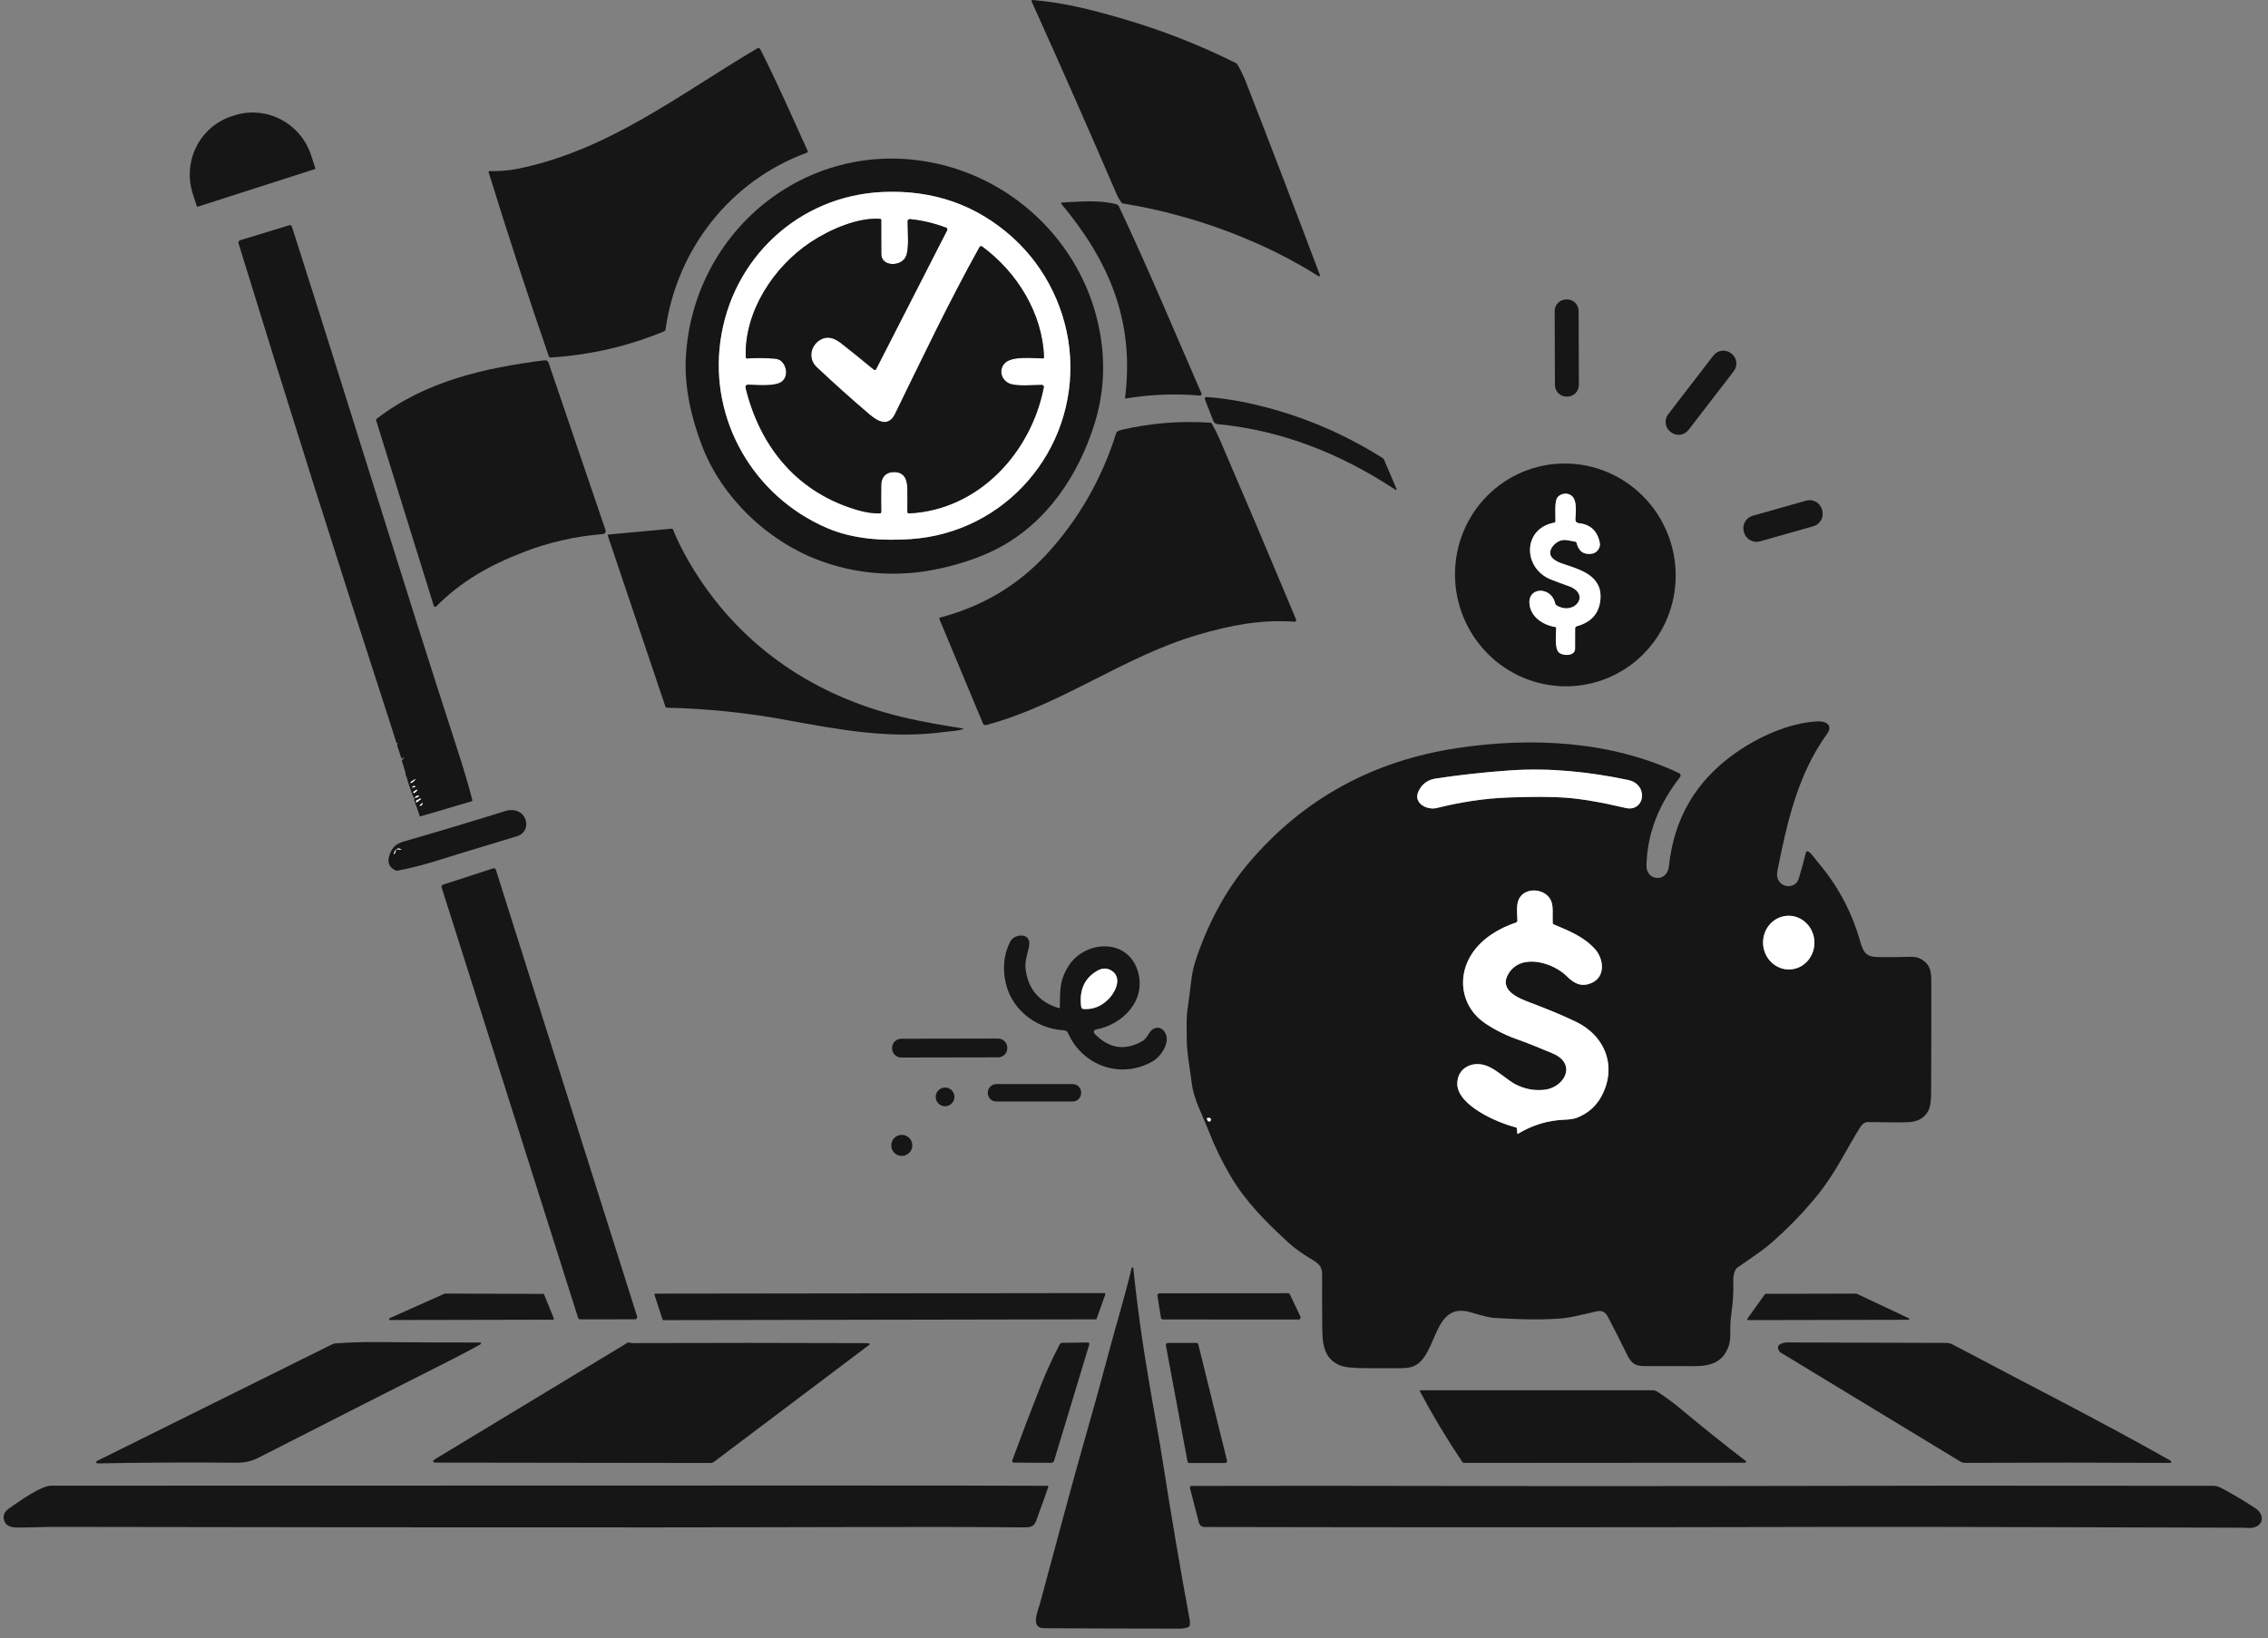 <svg width="209" height="151" viewBox="0 0 209 151" fill="none" xmlns="http://www.w3.org/2000/svg">
<rect x="0" y="0" width="209" height="151" fill="#808080" stroke="none"/>
<g clip-path="url(#clip0_498_1754)">
<path d="M115.671 22.367C111.765 20.652 107.704 19.447 103.488 18.753C103.423 18.743 103.373 18.712 103.336 18.659C103.151 18.399 103.01 18.158 102.915 17.936C100.342 11.957 97.723 6.018 95.058 0.119C95.052 0.106 95.049 0.092 95.05 0.077C95.051 0.063 95.056 0.049 95.065 0.037C95.073 0.025 95.085 0.015 95.098 0.008C95.112 0.002 95.126 -0.001 95.141 0C98.019 0.24 100.442 0.855 103.412 1.716C107.025 2.764 110.518 4.13 113.891 5.814C113.947 5.842 113.995 5.885 114.027 5.939C114.337 6.466 114.601 7.009 114.82 7.569C117.131 13.502 119.402 19.433 121.632 25.361C121.638 25.378 121.639 25.395 121.634 25.412C121.63 25.429 121.62 25.444 121.607 25.455C121.594 25.466 121.577 25.472 121.56 25.474C121.543 25.475 121.526 25.471 121.511 25.462C119.639 24.285 117.693 23.253 115.671 22.367Z" fill="#161616"/>
<path d="M47.709 15.557C56.162 13.843 62.724 8.607 69.801 4.451C69.823 4.438 69.846 4.43 69.871 4.427C69.895 4.424 69.92 4.426 69.943 4.433C69.967 4.44 69.989 4.452 70.008 4.467C70.026 4.483 70.042 4.503 70.053 4.524C71.616 7.583 72.995 10.769 74.429 13.912C74.436 13.926 74.439 13.943 74.44 13.959C74.44 13.976 74.437 13.992 74.43 14.007C74.424 14.022 74.415 14.036 74.403 14.048C74.391 14.059 74.376 14.068 74.361 14.074C67.308 16.649 62.355 22.975 61.326 30.395C61.317 30.46 61.282 30.506 61.22 30.533C57.857 31.924 54.356 32.731 50.719 32.954C50.689 32.956 50.66 32.949 50.635 32.932C50.61 32.916 50.591 32.892 50.581 32.863C48.637 27.227 46.785 21.561 45.025 15.866C45.021 15.855 45.021 15.844 45.022 15.834C45.024 15.823 45.029 15.812 45.035 15.804C45.041 15.795 45.05 15.788 45.059 15.783C45.069 15.778 45.08 15.775 45.091 15.775C45.967 15.786 46.833 15.735 47.709 15.557Z" fill="#161616"/>
<path d="M18.193 19.06C18.183 19.063 18.172 19.062 18.163 19.057C18.154 19.052 18.147 19.044 18.144 19.034L17.766 17.859C17.537 17.145 17.448 16.395 17.505 15.649C17.562 14.904 17.764 14.178 18.098 13.515C18.433 12.851 18.893 12.261 19.454 11.78C20.015 11.299 20.666 10.935 21.368 10.71L21.595 10.636C23.012 10.181 24.556 10.316 25.886 11.013C27.215 11.71 28.222 12.911 28.685 14.351L29.061 15.528C29.063 15.533 29.064 15.538 29.064 15.544C29.064 15.549 29.062 15.554 29.06 15.559C29.058 15.563 29.054 15.568 29.05 15.571C29.047 15.575 29.042 15.578 29.037 15.579L18.193 19.06Z" fill="#161616"/>
<path d="M75.412 51.622C70.716 49.853 66.53 45.863 64.71 41.141C63.715 38.559 63.051 35.7 63.202 32.937C63.836 21.357 74.239 12.772 85.749 14.959C93.713 16.474 100.048 22.829 101.397 30.857C101.868 33.658 101.694 36.378 100.875 39.017C99.396 43.784 96.499 48.152 91.99 50.526C89.657 51.754 86.414 52.636 83.73 52.827C80.862 53.032 78.089 52.631 75.412 51.622ZM76.182 48.657C78.599 49.702 81.326 49.866 83.912 49.692C92.676 49.1 99.163 41.506 98.605 32.831C98.336 28.684 96.42 24.709 93.355 21.926C90.022 18.899 86.018 17.489 81.344 17.696C73.599 18.039 67.417 23.835 66.382 31.474C65.395 38.746 69.443 45.744 76.182 48.657Z" fill="#161616"/>
<path d="M76.182 48.657C69.444 45.743 65.395 38.746 66.383 31.474C67.418 23.834 73.6 18.038 81.345 17.696C86.019 17.489 90.023 18.899 93.356 21.926C96.421 24.709 98.337 28.683 98.606 32.83C99.164 41.506 92.677 49.099 83.912 49.691C81.326 49.865 78.6 49.701 76.182 48.657ZM72.009 33.299C72.525 33.783 72.624 34.688 72.07 35.153C71.466 35.66 69.699 35.478 68.924 35.456C68.89 35.455 68.857 35.462 68.827 35.475C68.796 35.489 68.769 35.51 68.748 35.536C68.727 35.562 68.713 35.593 68.705 35.625C68.698 35.658 68.698 35.692 68.706 35.724C70.053 41.282 73.566 45.492 79.179 47.06C79.811 47.236 80.437 47.325 81.058 47.325C81.077 47.325 81.097 47.321 81.115 47.314C81.134 47.306 81.15 47.295 81.164 47.281C81.178 47.267 81.189 47.25 81.197 47.231C81.204 47.213 81.207 47.193 81.207 47.173C81.196 46.361 81.195 45.547 81.205 44.729C81.215 43.993 81.617 43.528 82.34 43.515C83.294 43.498 83.598 44.133 83.613 45C83.626 45.745 83.628 46.465 83.619 47.16C83.618 47.271 83.673 47.324 83.784 47.319C90.174 47.007 95.015 41.736 96.188 35.698C96.193 35.671 96.192 35.644 96.185 35.618C96.179 35.592 96.166 35.568 96.149 35.547C96.132 35.526 96.111 35.51 96.086 35.498C96.062 35.486 96.035 35.48 96.008 35.48C95.257 35.477 93.636 35.647 92.974 35.331C92.272 34.998 92.03 34.111 92.558 33.511C93.207 32.773 95.21 33.031 96.126 33.036C96.136 33.036 96.147 33.034 96.157 33.03C96.168 33.026 96.177 33.02 96.184 33.012C96.192 33.004 96.198 32.995 96.202 32.985C96.206 32.975 96.207 32.964 96.207 32.953C96.09 28.903 93.727 25.091 90.511 22.724C90.491 22.71 90.469 22.7 90.446 22.695C90.423 22.69 90.398 22.69 90.375 22.695C90.352 22.7 90.33 22.71 90.311 22.724C90.292 22.738 90.276 22.756 90.265 22.777C87.471 27.796 84.992 33.01 82.472 38.169C81.892 39.357 80.925 38.882 80.146 38.218C78.48 36.799 76.85 35.338 75.257 33.836C74.364 32.993 74.762 31.644 75.804 31.22C76.506 30.934 77.117 31.324 77.664 31.757C78.637 32.527 79.596 33.302 80.541 34.084C80.555 34.096 80.571 34.104 80.589 34.109C80.607 34.113 80.625 34.114 80.643 34.11C80.661 34.106 80.677 34.099 80.692 34.088C80.706 34.077 80.718 34.062 80.726 34.046L87.283 21.218C87.294 21.198 87.299 21.175 87.301 21.152C87.302 21.13 87.298 21.107 87.29 21.085C87.282 21.064 87.269 21.045 87.253 21.028C87.237 21.012 87.218 21 87.196 20.991C86.129 20.584 85.027 20.32 83.889 20.2C83.727 20.183 83.644 20.256 83.642 20.42C83.626 21.235 83.814 22.983 83.458 23.685C82.987 24.616 81.215 24.561 81.213 23.43C81.21 22.384 81.208 21.334 81.205 20.278C81.204 20.214 81.171 20.179 81.107 20.174C79.028 20.024 76.443 21.171 74.705 22.323C71.315 24.572 68.572 28.708 68.725 32.926C68.725 32.942 68.729 32.957 68.736 32.971C68.742 32.985 68.751 32.998 68.763 33.008C68.774 33.019 68.788 33.027 68.802 33.032C68.817 33.037 68.832 33.039 68.848 33.038C69.712 32.985 70.562 32.993 71.4 33.061C71.658 33.082 71.862 33.162 72.009 33.299Z" fill="white"/>
<path d="M103.094 18.998C105.783 24.677 108.204 30.494 110.718 36.264C110.728 36.287 110.732 36.312 110.729 36.336C110.727 36.36 110.718 36.384 110.703 36.404C110.689 36.424 110.669 36.44 110.647 36.45C110.624 36.461 110.599 36.465 110.574 36.463C108.278 36.265 105.994 36.355 103.722 36.733C103.716 36.735 103.709 36.734 103.703 36.733C103.696 36.731 103.69 36.727 103.685 36.723C103.681 36.718 103.677 36.712 103.675 36.706C103.673 36.7 103.672 36.693 103.673 36.686C104.568 29.632 102.241 24.104 97.805 18.794C97.796 18.783 97.79 18.769 97.788 18.755C97.786 18.741 97.788 18.727 97.793 18.713C97.799 18.7 97.808 18.689 97.82 18.681C97.832 18.673 97.845 18.668 97.86 18.667C99.46 18.586 101.359 18.402 102.905 18.839C102.946 18.85 102.984 18.87 103.017 18.898C103.049 18.925 103.076 18.959 103.094 18.998Z" fill="#161616"/>
<path d="M71.399 33.06C70.562 32.992 69.711 32.984 68.847 33.038C68.832 33.038 68.816 33.036 68.802 33.031C68.787 33.026 68.773 33.018 68.762 33.008C68.751 32.997 68.741 32.985 68.735 32.971C68.728 32.957 68.725 32.941 68.724 32.926C68.571 28.707 71.314 24.572 74.704 22.322C76.443 21.17 79.027 20.024 81.106 20.173C81.17 20.178 81.203 20.213 81.204 20.277C81.207 21.333 81.209 22.384 81.212 23.429C81.214 24.56 82.986 24.615 83.457 23.684C83.813 22.983 83.626 21.235 83.641 20.419C83.644 20.255 83.726 20.182 83.889 20.2C85.026 20.32 86.129 20.583 87.196 20.991C87.217 20.999 87.236 21.012 87.252 21.028C87.269 21.044 87.281 21.064 87.289 21.085C87.297 21.106 87.301 21.129 87.3 21.152C87.299 21.175 87.293 21.197 87.283 21.218L80.726 34.046C80.718 34.062 80.706 34.076 80.691 34.087C80.677 34.098 80.66 34.106 80.642 34.109C80.624 34.113 80.606 34.113 80.588 34.108C80.571 34.104 80.554 34.095 80.54 34.084C79.596 33.302 78.637 32.526 77.663 31.757C77.116 31.323 76.505 30.934 75.803 31.22C74.761 31.643 74.364 32.992 75.257 33.836C76.85 35.338 78.479 36.798 80.145 38.217C80.924 38.881 81.891 39.356 82.472 38.168C84.992 33.009 87.47 27.795 90.264 22.776C90.275 22.756 90.291 22.738 90.31 22.724C90.329 22.709 90.351 22.699 90.374 22.694C90.398 22.689 90.422 22.689 90.445 22.694C90.469 22.699 90.491 22.709 90.51 22.724C93.726 25.09 96.089 28.902 96.206 32.952C96.207 32.963 96.205 32.974 96.201 32.984C96.197 32.995 96.191 33.004 96.184 33.012C96.176 33.02 96.167 33.026 96.157 33.03C96.147 33.034 96.136 33.036 96.125 33.036C95.209 33.03 93.206 32.773 92.557 33.511C92.029 34.11 92.271 34.997 92.973 35.33C93.635 35.646 95.257 35.476 96.008 35.48C96.034 35.48 96.061 35.486 96.085 35.497C96.11 35.509 96.131 35.526 96.148 35.546C96.166 35.567 96.178 35.592 96.185 35.618C96.191 35.644 96.192 35.671 96.187 35.697C95.014 41.736 90.173 47.007 83.783 47.319C83.672 47.324 83.617 47.271 83.618 47.16C83.627 46.465 83.625 45.745 83.613 44.999C83.597 44.133 83.293 43.497 82.339 43.514C81.617 43.528 81.214 43.993 81.204 44.729C81.194 45.546 81.195 46.361 81.206 47.173C81.207 47.193 81.203 47.213 81.196 47.231C81.189 47.249 81.178 47.266 81.164 47.28C81.15 47.295 81.133 47.306 81.115 47.313C81.096 47.321 81.077 47.325 81.057 47.324C80.436 47.324 79.81 47.236 79.178 47.059C73.565 45.491 70.052 41.282 68.705 35.724C68.698 35.691 68.697 35.657 68.704 35.625C68.712 35.592 68.727 35.562 68.748 35.536C68.769 35.51 68.796 35.489 68.826 35.475C68.856 35.461 68.889 35.454 68.923 35.455C69.698 35.478 71.465 35.66 72.069 35.153C72.623 34.687 72.525 33.783 72.008 33.299C71.861 33.161 71.658 33.082 71.399 33.06Z" fill="#161616"/>
<path d="M38.218 73.55C38.363 73.53 38.477 73.493 38.56 73.438C38.647 73.382 38.639 73.351 38.536 73.346C38.38 73.338 38.275 73.406 38.218 73.55C38.214 73.565 38.197 73.564 38.167 73.548C38.135 73.532 38.112 73.506 38.099 73.472C37.854 72.87 37.646 72.255 37.474 71.628C37.473 71.621 37.446 71.56 37.393 71.444C37.371 71.396 37.363 71.346 37.367 71.293C37.369 71.245 37.363 71.198 37.349 71.153C37.251 70.823 37.149 70.493 37.043 70.165C37.027 70.112 37.038 70.066 37.077 70.025L37.225 69.88C37.23 69.873 37.233 69.865 37.234 69.856C37.234 69.847 37.231 69.839 37.226 69.832C37.221 69.825 37.213 69.82 37.205 69.818C37.196 69.816 37.187 69.817 37.179 69.821C37.154 69.836 37.131 69.855 37.109 69.876C37.044 69.942 36.997 69.93 36.969 69.842C36.854 69.466 36.734 69.099 36.608 68.741C36.583 68.669 36.602 68.6 36.665 68.533C36.689 68.508 36.684 68.496 36.65 68.499L36.566 68.506C36.552 68.508 36.543 68.501 36.538 68.487C36.345 67.871 36.149 67.255 35.95 66.641C31.181 51.968 26.525 37.231 21.981 22.428C21.963 22.371 21.969 22.309 21.997 22.256C22.026 22.202 22.074 22.162 22.132 22.144L26.668 20.758C26.714 20.744 26.764 20.749 26.806 20.771C26.849 20.793 26.881 20.831 26.895 20.877C32.051 36.978 37.268 54.083 42.145 69.072C42.73 70.872 43.19 72.427 43.524 73.737C43.531 73.763 43.527 73.791 43.513 73.814C43.5 73.837 43.478 73.855 43.452 73.862L38.774 75.239C38.721 75.256 38.686 75.237 38.668 75.184C38.514 74.716 38.353 74.261 38.184 73.819C38.165 73.767 38.159 73.722 38.167 73.684C38.177 73.644 38.194 73.599 38.218 73.55ZM38.182 71.861L37.856 72.065C37.844 72.072 37.835 72.084 37.831 72.098C37.827 72.112 37.828 72.127 37.835 72.14C37.842 72.153 37.853 72.163 37.867 72.168C37.881 72.172 37.896 72.171 37.909 72.165C38.033 72.11 38.14 72.026 38.229 71.913C38.316 71.804 38.3 71.786 38.182 71.861ZM38.047 72.589L38.269 72.523C38.312 72.51 38.313 72.494 38.273 72.475C38.159 72.422 38.07 72.439 38.004 72.526C37.955 72.59 37.969 72.61 38.047 72.589ZM38.362 72.943C38.411 72.916 38.437 72.882 38.441 72.839C38.446 72.781 38.424 72.767 38.375 72.799L38.108 72.973C38.095 72.982 38.085 72.995 38.081 73.01C38.076 73.026 38.077 73.042 38.083 73.057C38.089 73.072 38.099 73.084 38.113 73.092C38.127 73.099 38.143 73.102 38.159 73.1C38.216 73.088 38.263 73.055 38.301 72.999C38.317 72.977 38.338 72.958 38.362 72.943ZM38.583 73.69C38.454 73.709 38.369 73.767 38.328 73.866C38.322 73.879 38.322 73.894 38.326 73.907C38.33 73.921 38.338 73.933 38.349 73.942C38.36 73.951 38.374 73.955 38.388 73.956C38.402 73.956 38.416 73.952 38.428 73.943L38.759 73.688C38.823 73.638 38.815 73.612 38.734 73.611C38.664 73.609 38.613 73.636 38.583 73.69ZM38.712 74.276C38.841 74.267 38.916 74.206 38.937 74.093C38.952 74.003 38.927 73.99 38.861 74.053L38.689 74.222C38.647 74.261 38.655 74.279 38.712 74.276Z" fill="#161616"/>
<path d="M144.396 27.598L144.335 27.598C143.743 27.6 143.264 28.082 143.266 28.674L143.29 35.489C143.292 36.081 143.774 36.559 144.367 36.557L144.427 36.557C145.02 36.555 145.498 36.073 145.496 35.481L145.472 28.667C145.47 28.074 144.988 27.596 144.396 27.598Z" fill="#161616"/>
<path d="M159.558 32.593L159.516 32.561C159.011 32.171 158.285 32.266 157.895 32.771L153.726 38.185C153.337 38.691 153.431 39.417 153.937 39.806L153.979 39.839C154.484 40.228 155.21 40.134 155.6 39.628L159.769 34.214C160.158 33.708 160.064 32.983 159.558 32.593Z" fill="#161616"/>
<path d="M48.246 50.888C45.187 52.07 42.491 53.567 40.206 55.892C40.189 55.909 40.168 55.922 40.145 55.929C40.121 55.936 40.096 55.936 40.073 55.931C40.049 55.925 40.027 55.913 40.009 55.896C39.992 55.88 39.979 55.858 39.971 55.835L34.661 38.75C34.644 38.691 34.659 38.642 34.709 38.605C39.213 35.118 44.729 33.9 50.168 33.211C50.364 33.187 50.493 33.268 50.556 33.453L55.798 48.856C55.812 48.897 55.817 48.94 55.811 48.983C55.806 49.025 55.791 49.066 55.767 49.102C55.743 49.138 55.711 49.168 55.674 49.19C55.637 49.212 55.595 49.225 55.552 49.229C53.017 49.432 50.582 49.985 48.246 50.888Z" fill="#161616"/>
<path d="M128.609 45.151C123.577 41.842 118.242 39.687 112.189 39.089C112.106 39.081 112.027 39.051 111.961 39.001C111.895 38.951 111.844 38.884 111.814 38.807L111.033 36.812C111.023 36.787 111.019 36.76 111.023 36.733C111.026 36.706 111.037 36.681 111.053 36.659C111.069 36.638 111.09 36.62 111.115 36.609C111.139 36.597 111.166 36.592 111.194 36.594C112.431 36.682 113.677 36.861 114.932 37.13C119.399 38.088 123.562 39.787 127.421 42.228C127.477 42.262 127.517 42.309 127.542 42.37L128.693 45.083C128.697 45.094 128.697 45.106 128.694 45.117C128.691 45.129 128.685 45.139 128.675 45.147C128.666 45.154 128.655 45.158 128.643 45.159C128.631 45.16 128.619 45.157 128.609 45.151Z" fill="#161616"/>
<path d="M96.453 51.079C99.408 47.876 101.566 44.062 102.868 39.902C102.877 39.873 102.892 39.847 102.911 39.824C102.931 39.8 102.955 39.782 102.981 39.768C103.113 39.696 103.249 39.644 103.392 39.611C106.069 38.994 108.781 38.778 111.527 38.962C111.592 38.966 111.641 38.996 111.674 39.053C111.944 39.519 112.186 40.001 112.399 40.496C114.761 45.986 117.099 51.5 119.412 57.038C119.492 57.23 119.429 57.318 119.221 57.303C116.199 57.093 113.415 57.626 110.409 58.506C103.509 60.528 97.84 64.966 90.88 66.83C90.82 66.846 90.757 66.84 90.701 66.813C90.646 66.786 90.603 66.739 90.579 66.682L86.557 57.034C86.552 57.024 86.55 57.013 86.551 57.002C86.551 56.991 86.554 56.98 86.559 56.97C86.564 56.96 86.571 56.951 86.58 56.944C86.589 56.937 86.599 56.931 86.61 56.928C90.514 55.909 93.796 53.959 96.453 51.079Z" fill="#161616"/>
<path d="M146.735 62.963C145.44 63.286 144.093 63.348 142.772 63.145C141.45 62.942 140.18 62.479 139.034 61.781C137.887 61.084 136.887 60.166 136.09 59.079C135.292 57.993 134.714 56.76 134.388 55.451C133.728 52.806 134.135 50.011 135.518 47.68C136.901 45.349 139.147 43.673 141.762 43.021C143.057 42.698 144.404 42.637 145.725 42.839C147.047 43.042 148.317 43.506 149.463 44.203C150.61 44.901 151.61 45.819 152.407 46.905C153.205 47.991 153.783 49.224 154.109 50.534C154.769 53.178 154.362 55.973 152.979 58.304C151.596 60.635 149.35 62.311 146.735 62.963ZM143.401 57.892C143.401 58.431 143.236 59.763 143.654 60.139C144.056 60.499 145.143 60.472 145.147 59.797C145.151 59.161 145.152 58.54 145.151 57.932C145.15 57.883 145.166 57.836 145.196 57.797C145.225 57.759 145.267 57.731 145.314 57.718C146.604 57.364 147.322 56.582 147.468 55.374C147.75 53.041 145.611 52.504 143.925 51.933C143.581 51.816 142.998 51.543 142.886 51.161C142.712 50.575 143.323 49.973 143.83 49.82C144.247 49.693 144.716 49.859 145.16 49.926C145.226 49.936 145.267 49.973 145.283 50.037C145.481 50.831 145.961 51.162 146.723 51.032C147.183 50.953 147.508 50.455 147.427 50.047C147.206 48.933 146.551 48.324 145.463 48.219C145.38 48.211 145.303 48.171 145.249 48.108C145.195 48.044 145.168 47.962 145.174 47.879C145.213 47.255 145.329 46.242 144.918 45.779C144.58 45.397 143.921 45.417 143.562 45.798C143.208 46.169 143.357 47.506 143.337 48.055C143.333 48.121 143.298 48.161 143.233 48.172C140.27 48.722 140.323 52.396 142.936 53.42C143.549 53.659 144.073 53.854 144.51 54.004C146.668 54.744 145.094 56.804 143.426 55.792C143.4 55.776 143.377 55.755 143.36 55.73C143.342 55.706 143.33 55.678 143.323 55.648C142.979 54.055 140.883 54.08 140.936 55.546C140.983 56.833 142.168 57.606 143.316 57.792C143.373 57.802 143.401 57.835 143.401 57.892Z" fill="#161616"/>
<path d="M143.315 57.793C142.167 57.608 140.983 56.834 140.936 55.548C140.883 54.082 142.979 54.057 143.323 55.65C143.33 55.679 143.342 55.707 143.36 55.732C143.377 55.757 143.399 55.778 143.425 55.794C145.094 56.806 146.668 54.746 144.509 54.006C144.073 53.856 143.548 53.661 142.935 53.422C140.323 52.398 140.27 48.724 143.232 48.174C143.298 48.162 143.332 48.123 143.336 48.056C143.357 47.508 143.208 46.17 143.561 45.8C143.921 45.419 144.579 45.398 144.918 45.781C145.328 46.244 145.213 47.256 145.173 47.88C145.168 47.964 145.195 48.046 145.249 48.109C145.303 48.173 145.38 48.213 145.463 48.221C146.551 48.326 147.206 48.935 147.426 50.048C147.508 50.457 147.182 50.955 146.723 51.034C145.961 51.164 145.481 50.832 145.283 50.039C145.266 49.975 145.226 49.937 145.16 49.927C144.715 49.861 144.246 49.695 143.83 49.821C143.323 49.975 142.712 50.576 142.886 51.163C142.998 51.545 143.58 51.817 143.925 51.934C145.61 52.506 147.75 53.043 147.468 55.376C147.322 56.584 146.603 57.365 145.313 57.72C145.266 57.733 145.225 57.761 145.195 57.799C145.166 57.838 145.15 57.885 145.15 57.933C145.152 58.541 145.15 59.163 145.147 59.799C145.143 60.474 144.055 60.501 143.654 60.141C143.236 59.765 143.401 58.433 143.401 57.894C143.401 57.837 143.372 57.803 143.315 57.793Z" fill="white"/>
<path d="M166.437 46.147L161.514 47.54C160.884 47.719 160.518 48.374 160.696 49.005L160.718 49.081C160.896 49.711 161.552 50.078 162.182 49.899L167.104 48.507C167.734 48.328 168.101 47.673 167.922 47.042L167.901 46.966C167.722 46.335 167.067 45.969 166.437 46.147Z" fill="#161616"/>
<path d="M64.604 53.559C69.141 60.277 75.819 64.454 83.675 66.217C85.113 66.54 86.768 66.843 88.64 67.127C88.81 67.153 88.812 67.191 88.647 67.238C88.133 67.392 87.457 67.407 87.052 67.464C82.05 68.156 77.325 67.257 72.351 66.346C68.747 65.686 65.11 65.314 61.441 65.231C61.382 65.23 61.343 65.201 61.324 65.144L56.014 49.391C56.009 49.377 56.008 49.363 56.01 49.348C56.011 49.334 56.017 49.32 56.025 49.308C56.033 49.295 56.043 49.285 56.056 49.278C56.068 49.27 56.083 49.266 56.097 49.265L61.89 48.731C61.952 48.726 61.994 48.752 62.018 48.81C62.654 50.366 63.516 51.948 64.604 53.559Z" fill="#161616"/>
<path d="M110.497 102.146C110.129 101.291 109.902 100.511 109.816 99.807C109.644 98.4 109.355 97.051 109.359 95.632C109.36 94.732 109.309 93.843 109.444 92.946C109.561 92.145 109.665 91.342 109.756 90.538C109.839 89.799 109.973 89.148 110.159 88.585C111.237 85.309 112.862 82.14 115.108 79.503C120.094 73.645 126.493 70.127 134.304 68.951C141.161 67.918 148.462 68.296 154.741 71.27C154.772 71.284 154.799 71.306 154.82 71.332C154.842 71.359 154.857 71.39 154.865 71.423C154.873 71.456 154.873 71.491 154.866 71.524C154.859 71.558 154.845 71.589 154.824 71.616C152.947 74.034 151.79 76.695 151.725 79.8C151.697 81.177 153.632 81.415 153.799 79.819C154.251 75.479 156.255 72.036 159.809 69.49C161.948 67.957 164.814 66.637 167.474 66.491C168.231 66.451 168.954 66.822 168.373 67.63C165.677 71.379 164.707 75.687 163.789 80.277C163.483 81.805 165.403 82.159 165.76 80.984C166.006 80.172 166.225 79.371 166.417 78.58C166.423 78.555 166.434 78.533 166.451 78.514C166.467 78.496 166.488 78.481 166.512 78.473C166.535 78.464 166.56 78.462 166.585 78.465C166.61 78.468 166.633 78.478 166.653 78.493C167.003 78.748 167.272 79.183 167.471 79.414C169.327 81.578 170.643 84.031 171.419 86.771C171.71 87.8 171.965 88.194 173.055 88.215C174.031 88.234 175.007 88.227 175.982 88.194C176.403 88.18 176.739 88.242 176.99 88.381C178.082 88.986 177.972 89.851 177.974 91.145C177.979 94.372 177.972 97.599 177.955 100.823C177.951 101.566 177.857 102.103 177.673 102.433C177.324 103.061 176.722 103.396 175.868 103.436C175.297 103.462 174.059 103.459 172.155 103.426C171.868 103.421 171.624 103.578 171.422 103.897C170.303 105.674 169.449 107.49 168.152 109.285C166.738 111.243 164.665 113.351 162.968 114.787C162.553 115.137 161.598 115.822 160.104 116.841C159.828 117.028 159.707 117.673 159.722 118.061C159.757 119.011 159.707 119.956 159.572 120.895C159.497 121.42 159.456 121.868 159.451 122.24C159.442 122.827 159.493 123.513 159.313 124.039C158.806 125.523 157.711 125.92 156.171 125.922C154.623 125.925 153.078 125.924 151.534 125.918C150.607 125.916 150.301 125.617 149.89 124.775C149.34 123.65 148.774 122.532 148.191 121.419C147.925 120.907 147.639 120.75 147.045 120.891C145.513 121.258 144.534 121.463 144.111 121.504C142.544 121.657 140.4 121.649 137.679 121.48C137.32 121.457 136.607 121.286 135.537 120.965C132.049 119.919 132.507 124.798 130.38 125.88C130.076 126.035 129.666 126.112 129.15 126.111C128.129 126.107 127.109 126.108 126.091 126.113C124.775 126.119 123.903 126.032 123.475 125.852C122.043 125.25 121.861 123.967 121.848 122.435C121.831 120.325 121.826 118.679 121.835 117.498C121.841 116.835 121.61 116.535 121.033 116.179C120.227 115.683 119.47 115.214 118.766 114.567C116.737 112.704 114.828 110.823 113.415 108.43C112.623 107.091 111.946 105.7 111.385 104.257C111.265 103.948 110.969 103.244 110.497 102.146ZM149.782 74.469C151.572 74.894 151.979 72.306 150.024 71.892C146.46 71.141 142.796 70.759 139.149 71.011C136.867 71.168 134.594 71.417 132.331 71.756C131.549 71.873 131.003 72.286 130.694 72.993C130.236 74.041 131.511 74.694 132.385 74.48C134.604 73.937 136.704 73.589 139.073 73.506C141.325 73.427 143.068 73.433 144.3 73.527C145.776 73.639 147.603 73.953 149.782 74.469ZM139.796 104.056L139.814 104.448C139.817 104.511 139.846 104.526 139.902 104.493C141.231 103.691 142.664 103.262 144.202 103.205C144.696 103.187 145.082 103.122 145.361 103.008C146.337 102.614 147.069 101.971 147.558 101.081C149.058 98.347 147.932 95.487 145.244 94.185C144.14 93.652 142.759 93.072 141.101 92.447C140.006 92.032 138.048 91.311 139.024 89.724C140.183 87.84 143.108 88.712 144.379 89.98C145.068 90.668 145.738 90.996 146.644 90.613C147.976 90.05 147.807 88.394 146.981 87.479C145.951 86.336 144.603 85.801 143.186 85.209C143.157 85.197 143.133 85.177 143.115 85.152C143.097 85.127 143.087 85.097 143.085 85.067C143.049 84.391 143.174 83.557 142.93 83.014C142.421 81.87 140.52 81.711 139.964 82.88C139.712 83.409 139.809 84.213 139.832 84.83C139.834 84.875 139.821 84.92 139.795 84.957C139.77 84.995 139.733 85.022 139.69 85.036C138.118 85.564 136.578 86.491 135.649 87.897C134.421 89.754 134.548 92.095 136.11 93.704C136.933 94.552 138.67 95.401 139.765 95.782C140.595 96.072 141.7 96.509 143.08 97.095C145.376 98.069 144.158 100.273 142.272 100.453C141.331 100.542 140.444 100.365 139.61 99.921C138.927 99.56 138.025 98.689 137.158 98.302C135.813 97.696 134.302 98.362 134.29 99.874C134.275 101.896 138.023 103.5 139.671 103.907C139.705 103.915 139.736 103.934 139.758 103.961C139.781 103.988 139.794 104.021 139.796 104.056ZM164.961 89.356C165.587 89.324 166.175 89.033 166.595 88.547C167.015 88.061 167.232 87.419 167.199 86.763C167.182 86.438 167.105 86.12 166.971 85.826C166.837 85.532 166.649 85.268 166.418 85.049C166.187 84.831 165.917 84.662 165.624 84.552C165.331 84.442 165.02 84.394 164.71 84.41C164.083 84.441 163.495 84.732 163.075 85.219C162.656 85.705 162.438 86.347 162.472 87.002C162.488 87.327 162.566 87.646 162.7 87.94C162.834 88.234 163.021 88.498 163.253 88.716C163.484 88.935 163.753 89.104 164.047 89.213C164.34 89.323 164.65 89.372 164.961 89.356ZM111.214 103.126C111.252 103.262 111.303 103.342 111.366 103.366C111.404 103.38 111.446 103.38 111.484 103.366C111.522 103.352 111.553 103.324 111.573 103.288C111.592 103.253 111.598 103.211 111.589 103.172C111.58 103.132 111.557 103.097 111.525 103.073C111.463 103.026 111.371 103.023 111.248 103.063C111.236 103.067 111.225 103.076 111.219 103.088C111.212 103.099 111.211 103.113 111.214 103.126Z" fill="#161616"/>
<path d="M150.024 71.892C151.979 72.307 151.572 74.895 149.782 74.469C147.603 73.953 145.775 73.639 144.3 73.527C143.068 73.433 141.325 73.427 139.073 73.506C136.704 73.589 134.604 73.937 132.385 74.48C131.511 74.694 130.236 74.041 130.694 72.993C131.003 72.286 131.548 71.873 132.33 71.756C134.594 71.417 136.867 71.168 139.148 71.011C142.796 70.759 146.46 71.141 150.024 71.892Z" fill="white"/>
<path d="M38.229 71.915C38.139 72.027 38.033 72.111 37.909 72.166C37.896 72.172 37.881 72.173 37.867 72.169C37.853 72.164 37.842 72.154 37.835 72.141C37.828 72.128 37.826 72.113 37.83 72.099C37.834 72.085 37.844 72.073 37.856 72.066L38.182 71.862C38.3 71.787 38.316 71.805 38.229 71.915Z" fill="white"/>
<path d="M38.048 72.589C37.969 72.61 37.955 72.59 38.004 72.526C38.07 72.439 38.159 72.422 38.273 72.475C38.313 72.494 38.312 72.51 38.269 72.523L38.048 72.589Z" fill="white"/>
<path d="M38.3 72.998C38.263 73.054 38.215 73.087 38.159 73.099C38.143 73.101 38.127 73.099 38.113 73.091C38.099 73.083 38.088 73.071 38.082 73.056C38.076 73.041 38.075 73.025 38.08 73.009C38.085 72.994 38.094 72.981 38.108 72.972L38.374 72.798C38.423 72.766 38.446 72.78 38.441 72.838C38.437 72.88 38.41 72.915 38.361 72.942C38.337 72.957 38.317 72.976 38.3 72.998Z" fill="white"/>
<path d="M38.218 73.549C38.275 73.405 38.38 73.337 38.536 73.344C38.639 73.349 38.647 73.38 38.56 73.437C38.477 73.491 38.363 73.528 38.218 73.549Z" fill="white"/>
<path d="M38.583 73.689C38.613 73.635 38.664 73.608 38.734 73.609C38.815 73.611 38.823 73.636 38.759 73.687L38.428 73.942C38.416 73.951 38.402 73.955 38.388 73.955C38.374 73.954 38.36 73.95 38.349 73.941C38.338 73.932 38.33 73.92 38.326 73.906C38.322 73.893 38.322 73.878 38.328 73.865C38.369 73.766 38.454 73.708 38.583 73.689Z" fill="white"/>
<path d="M38.688 74.219L38.861 74.051C38.926 73.988 38.952 74.001 38.936 74.091C38.916 74.204 38.841 74.265 38.711 74.274C38.654 74.277 38.647 74.258 38.688 74.219Z" fill="white"/>
<path d="M35.932 78.704C36.225 77.974 36.551 77.755 37.336 77.528C40.413 76.641 43.478 75.721 46.532 74.768C48.518 74.147 49.218 76.606 47.612 77.089C44.26 78.097 41.84 78.835 40.353 79.304C39.082 79.705 37.845 80.021 36.642 80.252C36.575 80.266 36.506 80.257 36.445 80.227C35.816 79.925 35.645 79.417 35.932 78.704ZM36.511 78.267C36.4 78.409 36.324 78.552 36.284 78.699C36.266 78.767 36.281 78.775 36.328 78.723C36.42 78.624 36.481 78.472 36.511 78.267L36.923 78.326C37.011 78.339 37.017 78.322 36.942 78.277C36.8 78.191 36.656 78.188 36.511 78.267Z" fill="#161616"/>
<path d="M36.511 78.268C36.656 78.189 36.8 78.192 36.942 78.278C37.017 78.323 37.01 78.34 36.923 78.327L36.511 78.268Z" fill="white"/>
<path d="M36.511 78.266C36.48 78.47 36.419 78.622 36.327 78.722C36.281 78.773 36.266 78.765 36.284 78.697C36.324 78.551 36.4 78.407 36.511 78.266Z" fill="white"/>
<path d="M53.272 121.471L40.695 81.791C40.68 81.741 40.685 81.687 40.709 81.641C40.733 81.594 40.774 81.559 40.824 81.543L45.446 80.041C45.471 80.033 45.497 80.03 45.523 80.032C45.549 80.034 45.575 80.041 45.598 80.053C45.622 80.065 45.643 80.082 45.66 80.102C45.677 80.122 45.689 80.145 45.697 80.17L58.711 121.347C58.721 121.376 58.723 121.408 58.718 121.439C58.713 121.47 58.701 121.499 58.682 121.524C58.664 121.549 58.64 121.57 58.612 121.584C58.584 121.598 58.553 121.606 58.522 121.606L53.461 121.61C53.419 121.61 53.378 121.596 53.344 121.571C53.31 121.546 53.285 121.512 53.272 121.471Z" fill="#161616"/>
<path d="M139.67 103.909C138.023 103.503 134.275 101.898 134.29 99.876C134.301 98.365 135.813 97.699 137.158 98.304C138.024 98.692 138.927 99.562 139.61 99.923C140.443 100.367 141.331 100.544 142.272 100.455C144.158 100.275 145.376 98.071 143.079 97.097C141.7 96.512 140.595 96.074 139.765 95.784C138.67 95.404 136.933 94.554 136.11 93.707C134.547 92.097 134.421 89.757 135.648 87.899C136.577 86.493 138.117 85.567 139.689 85.039C139.732 85.025 139.769 84.997 139.795 84.96C139.821 84.922 139.833 84.878 139.831 84.832C139.808 84.216 139.712 83.412 139.964 82.882C140.52 81.713 142.421 81.872 142.93 83.016C143.174 83.559 143.049 84.394 143.085 85.069C143.087 85.1 143.097 85.129 143.115 85.154C143.132 85.179 143.157 85.199 143.185 85.211C144.602 85.803 145.951 86.338 146.98 87.481C147.807 88.397 147.975 90.052 146.643 90.616C145.737 90.998 145.068 90.671 144.379 89.982C143.108 88.714 140.183 87.842 139.023 89.727C138.047 91.314 140.005 92.034 141.101 92.449C142.759 93.074 144.14 93.654 145.244 94.187C147.932 95.489 149.057 98.349 147.557 101.083C147.069 101.973 146.337 102.616 145.361 103.011C145.082 103.124 144.696 103.19 144.201 103.207C142.664 103.264 141.23 103.694 139.901 104.496C139.846 104.529 139.817 104.513 139.814 104.45L139.795 104.059C139.794 104.024 139.781 103.99 139.758 103.963C139.736 103.936 139.705 103.917 139.67 103.909Z" fill="white"/>
<path d="M162.471 87.005C162.541 88.371 163.655 89.425 164.96 89.359C166.266 89.293 167.268 88.132 167.199 86.766C167.129 85.4 166.015 84.347 164.71 84.413C163.404 84.479 162.402 85.64 162.471 87.005Z" fill="white"/>
<path d="M97.663 92.841C97.714 91.432 97.579 90.507 98.404 89.135C99.889 86.67 103.83 86.424 104.819 89.415C105.72 92.141 103.503 94.444 100.985 94.894C100.944 94.901 100.906 94.919 100.875 94.946C100.844 94.973 100.821 95.008 100.808 95.047C100.796 95.086 100.794 95.127 100.803 95.168C100.812 95.208 100.831 95.244 100.86 95.274C102.178 96.65 103.645 96.883 105.26 95.972C105.794 95.671 105.871 94.998 106.361 94.799C106.74 94.647 107.054 94.745 107.305 95.093C107.956 95.991 106.999 97.382 106.225 97.824C103.295 99.51 99.757 98.246 98.414 95.21C98.383 95.141 98.334 95.082 98.272 95.04C98.21 94.997 98.138 94.973 98.064 94.97C95.317 94.826 92.948 92.853 92.579 90.07C92.417 88.834 92.597 87.729 93.119 86.755C93.431 86.178 94.592 85.959 94.827 86.714C94.88 86.882 94.858 87.152 94.763 87.525C94.615 88.097 94.439 88.7 94.507 89.283C94.72 91.143 95.736 92.355 97.555 92.917C97.624 92.938 97.66 92.913 97.663 92.841ZM101.106 89.485C99.929 90.168 99.438 91.267 99.632 92.785C99.651 92.927 99.732 93.002 99.876 93.01C100.785 93.059 101.574 92.721 102.241 91.996C102.823 91.364 103.385 90.125 102.487 89.506C102.055 89.207 101.595 89.2 101.106 89.485Z" fill="#161616"/>
<path d="M101.106 89.486C101.595 89.201 102.055 89.208 102.487 89.507C103.385 90.126 102.824 91.365 102.241 91.996C101.574 92.722 100.785 93.06 99.876 93.01C99.732 93.003 99.651 92.928 99.632 92.785C99.438 91.268 99.929 90.168 101.106 89.486Z" fill="white"/>
<path d="M91.973 95.729L83.055 95.745C82.586 95.745 82.207 96.126 82.207 96.596L82.208 96.63C82.208 97.099 82.589 97.478 83.058 97.478L91.976 97.462C92.445 97.461 92.825 97.08 92.824 96.611L92.824 96.577C92.823 96.108 92.442 95.728 91.973 95.729Z" fill="#161616"/>
<path d="M98.847 99.926H91.81C91.377 99.926 91.026 100.276 91.026 100.709V100.747C91.026 101.179 91.377 101.53 91.81 101.53H98.847C99.28 101.53 99.63 101.179 99.63 100.747V100.709C99.63 100.276 99.28 99.926 98.847 99.926Z" fill="#161616"/>
<path d="M87.09 101.967C87.567 101.967 87.953 101.581 87.953 101.105C87.953 100.628 87.567 100.242 87.09 100.242C86.614 100.242 86.228 100.628 86.228 101.105C86.228 101.581 86.614 101.967 87.09 101.967Z" fill="#161616"/>
<path d="M111.214 103.126C111.21 103.113 111.212 103.099 111.218 103.088C111.225 103.076 111.235 103.067 111.248 103.063C111.37 103.023 111.462 103.026 111.524 103.073C111.557 103.097 111.58 103.132 111.588 103.172C111.597 103.211 111.592 103.253 111.572 103.288C111.553 103.324 111.521 103.352 111.483 103.366C111.445 103.38 111.403 103.38 111.365 103.366C111.302 103.342 111.252 103.262 111.214 103.126Z" fill="white"/>
<path d="M83.1 106.546C83.636 106.546 84.071 106.112 84.071 105.576C84.071 105.04 83.636 104.605 83.1 104.605C82.564 104.605 82.13 105.04 82.13 105.576C82.13 106.112 82.564 106.546 83.1 106.546Z" fill="#161616"/>
<path d="M95.824 147.847C97.817 140.405 99.151 135.507 99.826 133.154C100.783 129.808 101.548 127.046 102.12 124.868C102.796 122.301 103.647 119.563 104.283 116.877C104.287 116.86 104.298 116.845 104.312 116.835C104.327 116.824 104.344 116.819 104.362 116.82C104.38 116.822 104.397 116.829 104.41 116.841C104.423 116.853 104.431 116.869 104.434 116.886C104.913 121.487 105.503 125.352 106.575 131.313C106.795 132.526 107.004 133.77 107.203 135.046C107.949 139.818 108.759 144.58 109.634 149.33C109.666 149.502 109.662 149.672 109.623 149.841C109.616 149.872 109.602 149.901 109.581 149.925C109.56 149.949 109.534 149.968 109.504 149.979C109.267 150.073 108.979 150.119 108.639 150.119C104.494 150.116 100.348 150.102 96.203 150.08C94.918 150.072 95.656 148.47 95.824 147.847Z" fill="#161616"/>
<path d="M100.98 121.609L61.133 121.683C61.115 121.682 61.097 121.676 61.083 121.666C61.068 121.655 61.057 121.64 61.052 121.622L60.316 119.354C60.312 119.341 60.31 119.327 60.313 119.314C60.315 119.301 60.32 119.288 60.328 119.277C60.336 119.266 60.346 119.257 60.358 119.25C60.37 119.244 60.383 119.241 60.397 119.24L101.774 119.188C101.788 119.188 101.802 119.191 101.814 119.197C101.826 119.204 101.836 119.213 101.844 119.224C101.852 119.236 101.857 119.249 101.859 119.262C101.861 119.276 101.86 119.29 101.856 119.303L101.061 121.55C101.055 121.567 101.044 121.582 101.03 121.593C101.015 121.603 100.998 121.609 100.98 121.609Z" fill="#161616"/>
<path d="M41.004 119.234L50.058 119.265C50.075 119.265 50.092 119.27 50.107 119.28C50.121 119.29 50.133 119.303 50.139 119.32L51.036 121.52C51.042 121.533 51.044 121.548 51.042 121.563C51.041 121.577 51.036 121.591 51.028 121.604C51.019 121.616 51.008 121.626 50.995 121.633C50.982 121.639 50.968 121.643 50.953 121.643L35.94 121.673C35.919 121.673 35.899 121.666 35.883 121.653C35.868 121.64 35.857 121.622 35.852 121.602C35.848 121.582 35.851 121.562 35.86 121.543C35.87 121.525 35.885 121.511 35.904 121.503L40.968 119.242C40.979 119.237 40.992 119.234 41.004 119.234Z" fill="#161616"/>
<path d="M119.669 121.626L107.168 121.623C107.123 121.622 107.08 121.606 107.046 121.577C107.012 121.548 106.989 121.508 106.982 121.464L106.659 119.436C106.654 119.409 106.656 119.381 106.663 119.354C106.671 119.328 106.684 119.303 106.702 119.283C106.719 119.262 106.741 119.245 106.766 119.234C106.791 119.222 106.819 119.216 106.846 119.216L118.692 119.199C118.728 119.199 118.763 119.21 118.793 119.229C118.823 119.248 118.847 119.275 118.863 119.307L119.839 121.356C119.852 121.385 119.859 121.416 119.857 121.448C119.855 121.48 119.845 121.511 119.828 121.538C119.811 121.565 119.788 121.587 119.76 121.603C119.732 121.618 119.7 121.626 119.669 121.626Z" fill="#161616"/>
<path d="M175.87 121.65L161.08 121.681C161.066 121.681 161.052 121.677 161.041 121.67C161.029 121.663 161.019 121.653 161.013 121.641C161.007 121.628 161.004 121.615 161.005 121.601C161.006 121.587 161.011 121.574 161.019 121.563L162.64 119.289C162.647 119.28 162.656 119.272 162.667 119.267C162.677 119.262 162.689 119.259 162.701 119.259L171.055 119.238C171.066 119.238 171.077 119.241 171.087 119.246L175.902 121.51C175.917 121.518 175.929 121.53 175.936 121.545C175.943 121.56 175.945 121.577 175.941 121.593C175.937 121.609 175.928 121.624 175.915 121.634C175.902 121.645 175.886 121.65 175.87 121.65Z" fill="#161616"/>
<path d="M8.941 134.662L30.598 123.917C30.7 123.866 30.811 123.835 30.925 123.826C32.165 123.734 33.445 123.694 34.766 123.705C37.921 123.734 41.081 123.747 44.247 123.745C44.263 123.744 44.279 123.749 44.292 123.76C44.305 123.77 44.314 123.785 44.317 123.801C44.327 123.853 44.309 123.892 44.264 123.917C43.399 124.4 42.524 124.865 41.64 125.311C35.684 128.322 29.733 131.345 23.787 134.38C23.167 134.696 22.509 134.834 21.756 134.827C17.515 134.786 13.262 134.807 8.996 134.889C8.968 134.89 8.941 134.882 8.919 134.865C8.897 134.848 8.882 134.825 8.875 134.798C8.869 134.771 8.872 134.743 8.884 134.719C8.896 134.694 8.916 134.674 8.941 134.662Z" fill="#161616"/>
<path d="M65.813 134.73C65.71 134.807 65.584 134.849 65.454 134.849L40.293 134.815C39.808 134.815 39.772 134.689 40.187 134.437L57.838 123.761C57.889 123.73 57.943 123.726 57.998 123.75C58.08 123.784 58.187 123.8 58.318 123.799C65.429 123.773 72.539 123.774 79.648 123.803C79.813 123.804 79.957 123.811 80.079 123.824C80.094 123.825 80.107 123.83 80.119 123.839C80.13 123.848 80.138 123.861 80.142 123.874C80.146 123.888 80.145 123.903 80.141 123.917C80.136 123.93 80.127 123.942 80.115 123.95L65.813 134.73Z" fill="#161616"/>
<path d="M95.881 127.789C96.403 126.47 96.99 125.186 97.641 123.937C97.666 123.888 97.705 123.847 97.752 123.818C97.799 123.789 97.853 123.773 97.907 123.772L100.249 123.742C100.271 123.742 100.292 123.747 100.311 123.757C100.33 123.766 100.346 123.78 100.359 123.797C100.372 123.814 100.38 123.834 100.384 123.855C100.387 123.876 100.386 123.898 100.38 123.918L97.135 134.648C97.12 134.702 97.087 134.75 97.041 134.783C96.996 134.817 96.941 134.834 96.884 134.834L93.416 134.817C93.393 134.817 93.37 134.811 93.349 134.8C93.329 134.789 93.311 134.774 93.298 134.755C93.284 134.735 93.276 134.713 93.273 134.69C93.27 134.667 93.272 134.644 93.28 134.622C94.112 132.345 94.98 130.068 95.881 127.789Z" fill="#161616"/>
<path d="M109.43 134.706L107.436 123.999C107.431 123.973 107.432 123.946 107.438 123.92C107.445 123.894 107.457 123.87 107.474 123.849C107.491 123.829 107.512 123.812 107.537 123.801C107.561 123.789 107.587 123.783 107.614 123.783L110.249 123.781C110.289 123.781 110.329 123.795 110.361 123.82C110.393 123.845 110.415 123.88 110.425 123.919L113.071 134.629C113.078 134.656 113.079 134.684 113.073 134.711C113.067 134.738 113.055 134.763 113.038 134.785C113.021 134.807 112.999 134.824 112.974 134.836C112.949 134.848 112.921 134.854 112.894 134.854H109.61C109.567 134.854 109.526 134.84 109.493 134.813C109.46 134.786 109.438 134.748 109.43 134.706Z" fill="#161616"/>
<path d="M179.959 123.937C186.651 127.497 193.427 130.901 200.022 134.637C200.04 134.647 200.054 134.663 200.062 134.682C200.109 134.789 200.077 134.842 199.965 134.841C193.615 134.807 187.32 134.807 181.079 134.839C180.931 134.841 180.784 134.8 180.656 134.722L164.078 124.663C164.038 124.64 164.004 124.607 163.978 124.569C163.708 124.179 163.834 123.915 164.358 123.778C164.46 123.752 164.584 123.738 164.729 123.738C169.601 123.75 174.473 123.764 179.345 123.782C179.561 123.783 179.766 123.835 179.959 123.937Z" fill="#161616"/>
<path d="M152.714 128.269C153.481 128.766 154.218 129.311 154.926 129.902C156.876 131.531 158.858 133.118 160.872 134.662C160.887 134.673 160.898 134.689 160.904 134.707C160.91 134.725 160.909 134.745 160.903 134.763C160.897 134.782 160.885 134.797 160.869 134.809C160.853 134.82 160.834 134.826 160.815 134.826L134.92 134.843C134.851 134.843 134.797 134.814 134.757 134.756C133.347 132.664 132.05 130.505 130.864 128.279C130.817 128.192 130.844 128.148 130.944 128.148L152.289 128.145C152.439 128.143 152.587 128.187 152.714 128.269Z" fill="#161616"/>
<path d="M5.177 140.741C4.082 140.739 2.762 140.803 1.555 140.798C0.964 140.794 0.463 140.626 0.35 140.018C0.234 139.396 0.709 139.122 1.161 138.809C1.927 138.28 3.81 136.942 4.712 136.942C27.247 136.941 49.782 136.936 72.317 136.927C83.974 136.922 92.04 136.931 96.513 136.954C96.594 136.954 96.621 136.991 96.594 137.067C96.328 137.865 96.045 138.661 95.745 139.455C95.391 140.387 95.446 140.796 94.404 140.786C85.976 140.701 74.116 140.785 60.542 140.786C42.087 140.791 23.632 140.776 5.177 140.741Z" fill="#161616"/>
<path d="M167.537 140.746C148.741 140.789 129.891 140.791 110.986 140.75C110.871 140.75 110.759 140.711 110.669 140.641C110.578 140.57 110.513 140.472 110.484 140.361L109.658 137.16C109.651 137.137 109.651 137.113 109.655 137.089C109.66 137.066 109.67 137.044 109.684 137.026C109.699 137.007 109.717 136.991 109.739 136.981C109.76 136.97 109.783 136.965 109.807 136.965C125.427 136.919 141.057 137.016 156.691 136.976C172.456 136.938 188.221 136.931 203.986 136.955C204.196 136.955 204.461 137.035 204.671 137.145C205.77 137.725 206.838 138.359 207.873 139.048C208.538 139.488 208.691 140.41 207.849 140.743C207.444 140.902 207.035 140.815 206.68 140.815C193.634 140.796 180.584 140.718 167.537 140.746Z" fill="#161616"/>
</g>
<defs>
<clipPath id="clip0_498_1754">
<rect width="209" height="151" fill="white"/>
</clipPath>
</defs>
</svg>
